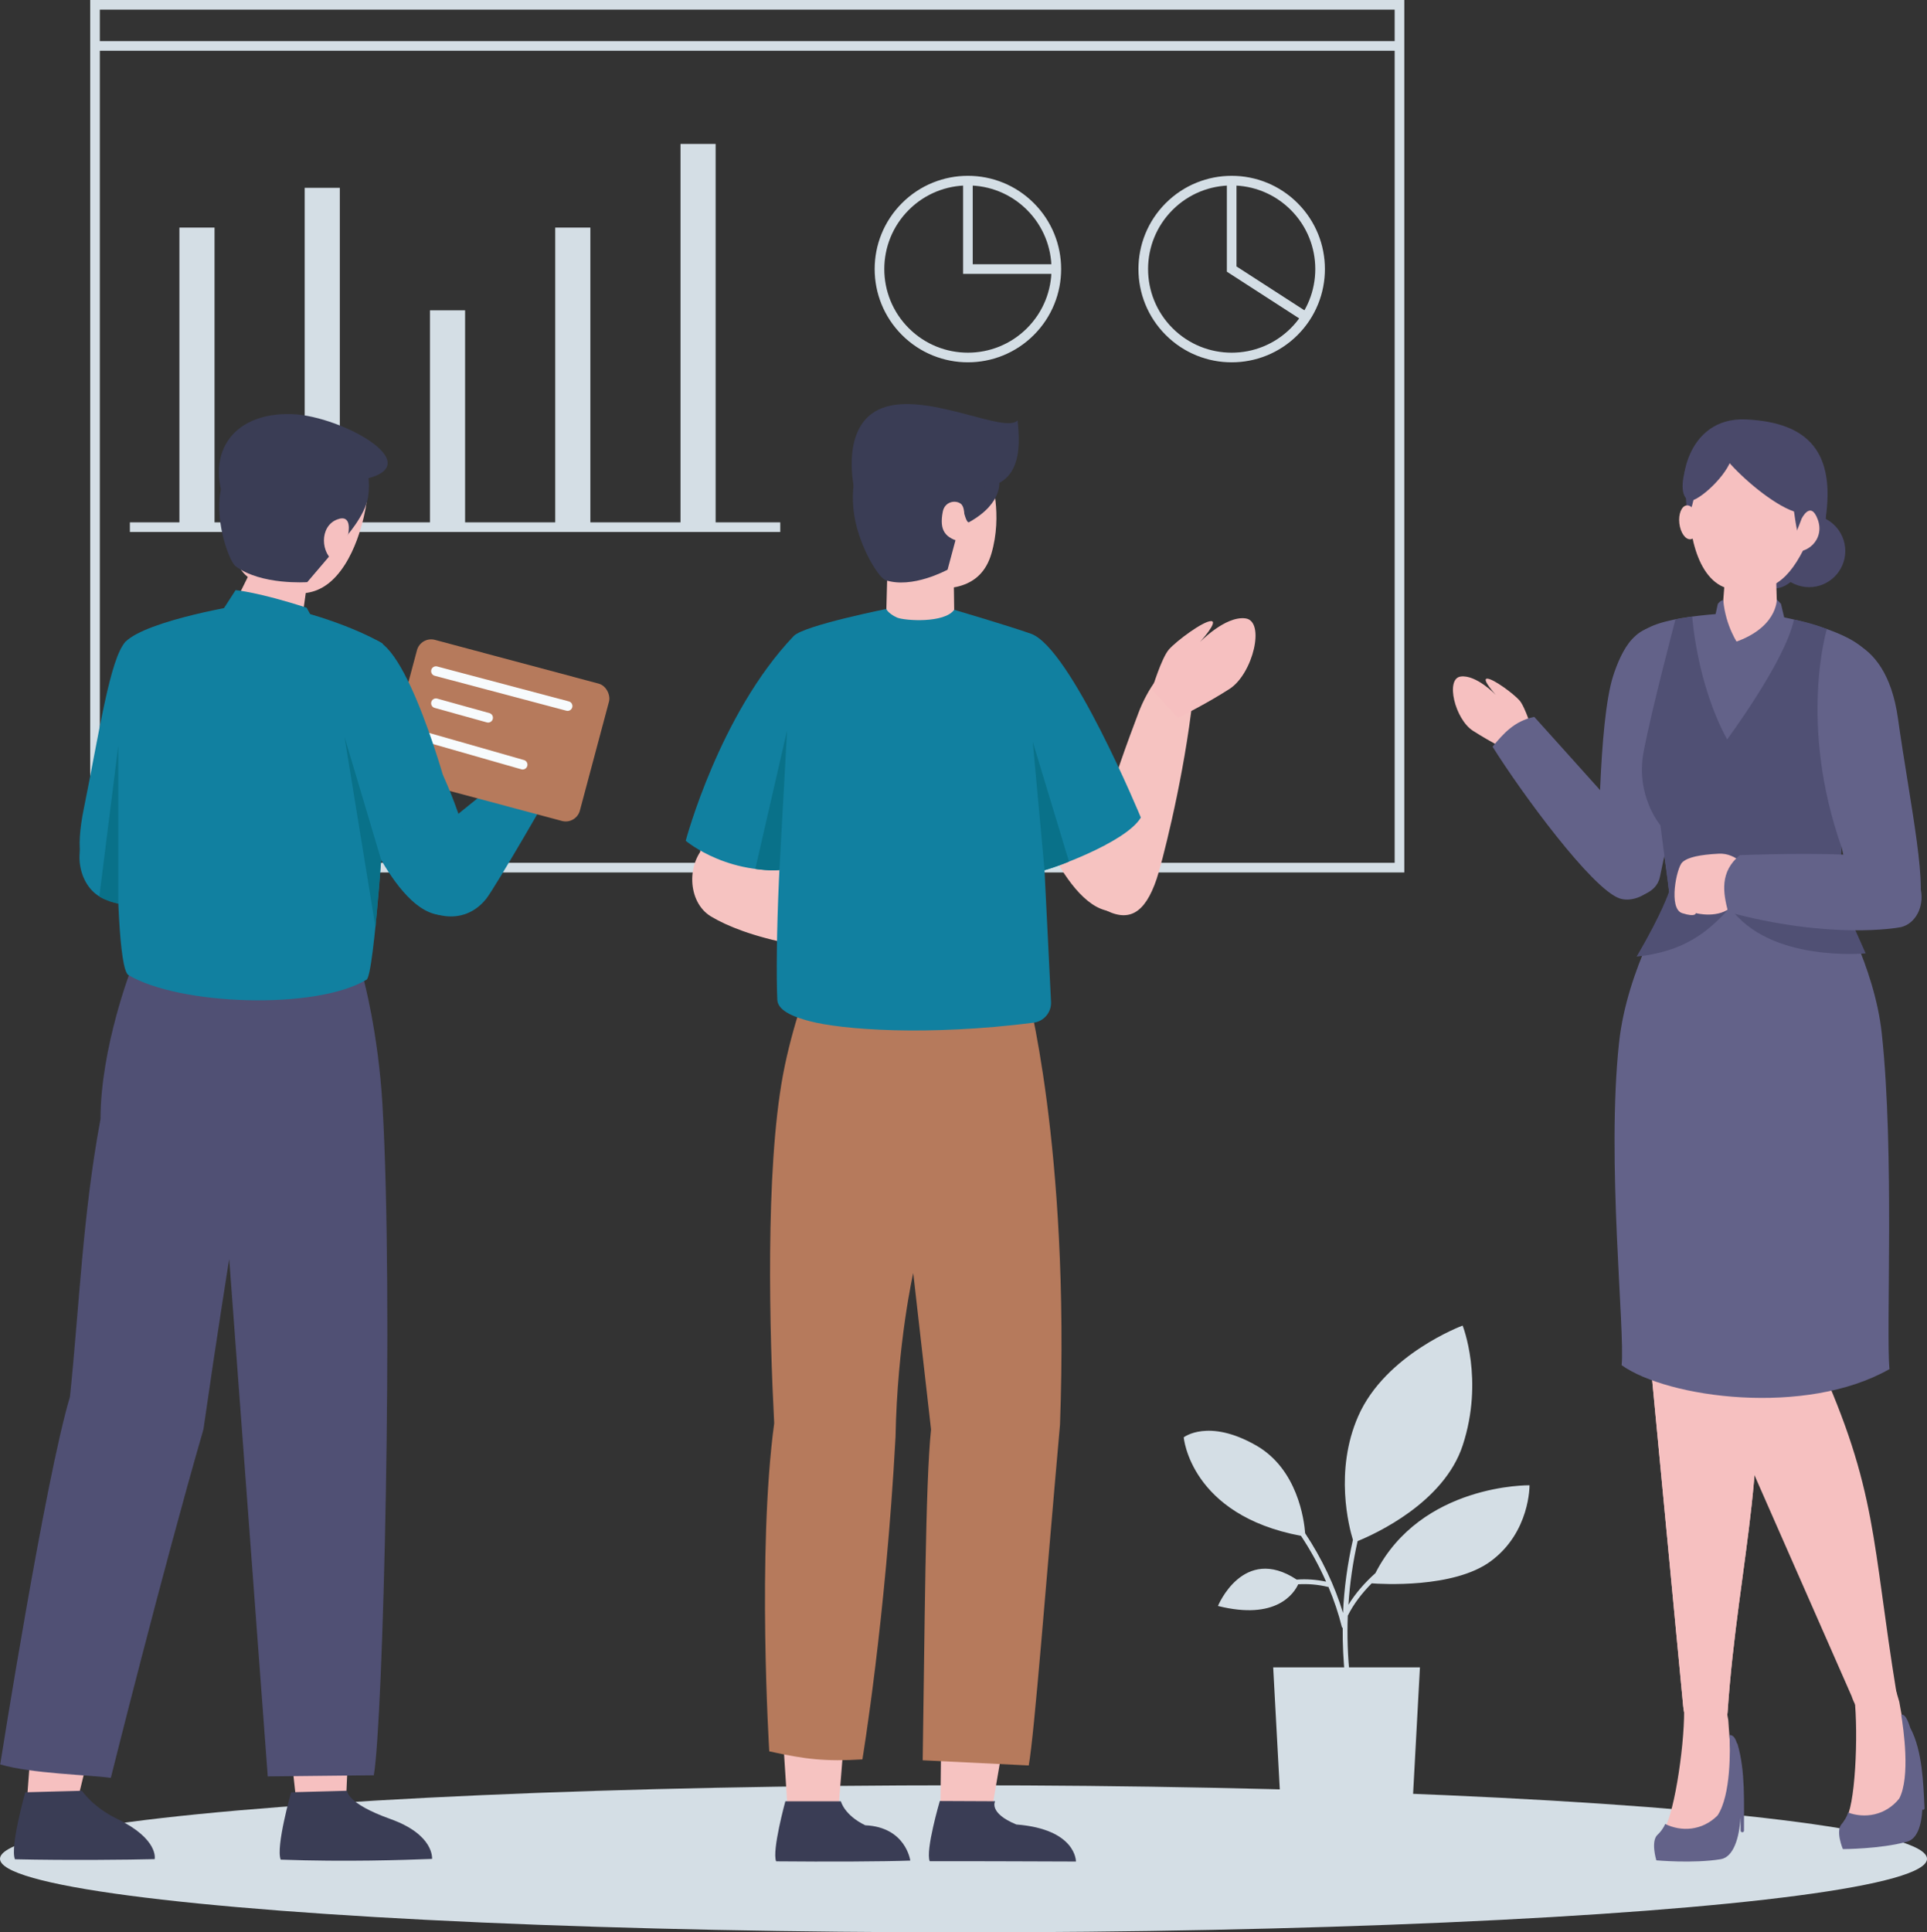 <?xml version="1.0" encoding="UTF-8"?>
<svg id="_レイヤー_2" data-name="レイヤー 2" xmlns="http://www.w3.org/2000/svg" viewBox="0 0 199.983 200.5">
  <rect x="0" y="0" width="199.983" height="200.5" fill="#333333" stroke="none"/>
  <defs>
    <style>
      .cls-1 {
        fill: #f6c3c1;
      }

      .cls-2 {
        fill: #097189;
      }

      .cls-3 {
        fill: #d4dee5;
      }

      .cls-4 {
        fill: #3a3d55;
      }

      .cls-5 {
        stroke: #d4dee5;
        stroke-miterlimit: 10;
      }

      .cls-5, .cls-6 {
        fill: none;
        stroke-width: 1px;
      }

      .cls-7 {
        fill: #636289;
      }

      .cls-8 {
        fill: #1180a0;
      }

      .cls-6 {
        stroke: #f7fbfd;
        stroke-linecap: round;
        stroke-linejoin: round;
      }

      .cls-9 {
        fill: #b67a5c;
      }

      .cls-10 {
        fill: #f6c0c0;
      }

      .cls-11 {
        fill: #505074;
      }

      .cls-12 {
        fill: #4a496a;
      }
    </style>
  </defs>
  <g id="_レイヤー_1-2" data-name="レイヤー 1">
    <g>
      <g>
        <line class="cls-5" x1="13.479" y1="54.699" x2="80.974" y2="54.699"/>
        <g>
          <rect class="cls-3" x="18.619" y="23.615" width="3.646" height="31.084"/>
          <rect class="cls-3" x="31.62" y="19.489" width="3.646" height="35.21"/>
          <rect class="cls-3" x="44.621" y="32.198" width="3.646" height="22.502"/>
          <rect class="cls-3" x="57.621" y="23.615" width="3.646" height="31.084"/>
          <rect class="cls-3" x="70.622" y="14.933" width="3.646" height="39.766"/>
        </g>
        <rect class="cls-5" x="9.861" y=".5" width="135.377" height="89.525"/>
        <line class="cls-5" x1="9.861" y1="4.765" x2="145.238" y2="4.765"/>
        <g>
          <circle class="cls-5" cx="100.449" cy="27.918" r="9.176" transform="translate(9.679 79.205) rotate(-45)"/>
          <polyline class="cls-5" points="100.449 18.742 100.449 27.918 109.624 27.918"/>
        </g>
        <g>
          <circle class="cls-5" cx="127.823" cy="27.918" r="9.176" transform="translate(17.697 98.562) rotate(-45)"/>
          <polyline class="cls-5" points="127.823 18.742 127.823 27.918 135.53 32.896"/>
        </g>
      </g>
      <ellipse class="cls-3" cx="99.992" cy="192.871" rx="99.992" ry="7.629"/>
      <g>
        <g>
          <g>
            <path class="cls-10" d="M29.582,176.316l1.105,10.033s2.439,1.401,5.229.392l.409-9.378-6.743-1.046Z"/>
            <path class="cls-4" d="M30.212,185.966s-1.616,5.695-1.078,6.989c6.799.246,12.713.039,15.704-.076,0,0,.268-2.5-4.326-4.141-4.594-1.641-4.488-2.929-4.488-2.929l-5.813.157Z"/>
          </g>
          <path class="cls-8" d="M9.29,85.939c-1.885,2.189-1.124,6.294,1.566,7.347,1.798.704,4.56,1.325,8.778,1.453,6.356.192,12.663-.17,15.498-.908,1.925-.501,1.404-2.179,1.242-2.399-.709-.964-1.798-1.631-5.397-1.993-3.941-.396-16.104-3.617-18.544-3.923-1.036-.13-2.579-.234-3.144.423Z"/>
          <path class="cls-8" d="M54.449,78.509c-1.109.952-2.087,1.946-3.156,2.875-4.351,3.781-10.41,7.491-9.113,11.412,1.995,2.388,5.875,3.466,8.28.461.923-1.153,7.078-11.821,7.104-11.919-1.809-2.143-1.834-1.898-3.116-2.829Z"/>
          <rect class="cls-9" x="41.411" y="68.411" width="20.631" height="14.749" rx="1.524" ry="1.524" transform="translate(21.319 -10.785) rotate(14.962)"/>
          <line class="cls-6" x1="45.241" y1="69.635" x2="58.907" y2="73.26"/>
          <line class="cls-6" x1="45.241" y1="72.968" x2="50.657" y2="74.473"/>
          <line class="cls-6" x1="44.116" y1="76.447" x2="54.24" y2="79.342"/>
          <path class="cls-10" d="M3.571,176.468l-.742,9.881s2.439,1.401,5.229.392l2.256-9.227-6.743-1.046Z"/>
          <path class="cls-8" d="M20.198,75.714s-2.794,14.794-5.959,15.519c-3.165.725-7.321,1.424-5.55-7.287,1.637-8.05,2.72-15.612,4.338-17.363,1.963-.283,7.782,6.254,7.171,9.131Z"/>
          <path class="cls-8" d="M45.973,80.436s5.619,11.925,1.528,14.101c-5.398,2.87-10.366-10.363-10.366-10.363,0,0,2.286-10.97,8.838-3.738Z"/>
          <path class="cls-11" d="M37.727,101.569s1.528,5.596,1.964,13.049c1.171,20.022.073,64.154-.899,69.584l-11.004.118-4-53.683s-1.324,8.218-2.674,17.667c-4.295,14.849-9.611,36.166-9.611,36.166-2.316-.321-8.188-.427-11.482-1.393,0,0,4.663-29.563,7.24-38.153.973-9.403,1.326-18.934,3.17-28.814,0-7.39,3.218-15.674,3.218-15.674l24.076,1.132Z"/>
          <path class="cls-4" d="M2.623,185.966s-1.607,5.664-1.072,6.95c5.411.124,11.854.055,14.501-.014,0,0,.466-2.064-3.899-4.18-2.558-1.24-3.648-2.912-3.648-2.912l-5.881.157Z"/>
          <g>
            <path class="cls-10" d="M31.93,60.097s-.661,4.794-.674,4.804c-1.325,1.091-5.557-1.091-6.244-1.613-.298-.227-.55-.516-.56-.864l1.626-3.287,5.853.96Z"/>
            <g>
              <path class="cls-4" d="M36.233,55.581s1.356-2.51.503-5.666c8.804-1.208-1.176-6.781-6.444-6.947-6.381-.201-9.22,4.389-6.607,9.977-.144,2.311,10.2,3.601,10.2,3.601l2.348-.965Z"/>
              <path class="cls-10" d="M38.069,51.972s-.602,4.944-3.159,7.789c-2.558,2.844-5.524,1.785-8.489.519-2.966-1.266-2.73-6.321-1.412-9.859,1.318-3.539,2.519-3.531,2.519-3.531,0,0,8.835-1.343,10.542,5.082Z"/>
              <path class="cls-10" d="M24.739,53.677s-.843.298-1.427-.355c-.584-.654-.366-4.145,1.694-2.677,2.06,1.468-.267,3.032-.267,3.032Z"/>
              <path class="cls-4" d="M35.899,54.991s-.293.545-.78.862c-.486.317.855-4.577.855-4.577,0,0-2.566-5.105-9.28-3.215,0,0-1.068,3.385-1.645,4.192-.577.806-.551-1.397-.551-1.397l1.572-3.559,1.58-.906,3.043-.066,3.772.939,3.063,2.886-.231,1.922-1.399,2.921Z"/>
              <path class="cls-4" d="M31.886,60.403s-4.815.346-7.476-1.68c-.731-.699-2.292-5.141-1.383-8.348,1.213-4.28,6.124-7.739,10.996-5.716,3.326,1.381,4.634,3.828,4.181,6.884-.294,1.982-2.428,4.296-2.428,4.296l-3.889,4.564Z"/>
              <path class="cls-10" d="M36.138,55.398s.477-2.127-1.156-1.495c-1.866.722-1.723,3.595-.145,4.47.794-1.988,1.301-2.975,1.301-2.975Z"/>
            </g>
          </g>
        </g>
        <path class="cls-8" d="M39.694,66.765c-2.385-1.424-8.239-3.725-13.164-4.18v-.009c-.013.001-.036.004-.051.004-.015-.001-.038-.004-.051-.004v.009c-1.331.1-11.186,1.793-13.401,3.998-.93,2.05-1.536,33.044.266,34.568,5.274,3.166,19.458,3.673,24.732.507.834-.268,1.954-18.489,1.954-18.489,0-3.171.644-14.353-.285-16.404Z"/>
        <path class="cls-8" d="M22.771,63.837l1.681-2.607s2.402.213,7.373,1.828l1.105,2.031s-5.589,2.595-10.159-1.252Z"/>
        <path class="cls-8" d="M37.936,87.624s4.196-.743,8.576-5.302c0,0-4.375-16.42-8.129-15.973-3.754.447-1.52,19.13-.447,21.276Z"/>
      </g>
      <g>
        <path class="cls-1" d="M97.702,177.573l-.105,10.129s2.462,1.415,5.28.395l1.632-9.469-6.808-1.056Z"/>
        <path class="cls-4" d="M97.536,186.87s-1.514,5.133-1.049,6.252c4.848-.018,12.61.027,15.174.03,0,0,.062-3.351-6.195-3.847-2.904-1.2-2.192-2.408-2.192-2.408l-5.738-.026Z"/>
        <path class="cls-1" d="M73.447,87.523c-2.238,1.87-2.155,6.084.351,7.577,1.675.997,4.324,2.07,8.505,2.891,6.3,1.238,12.642,1.914,15.588,1.646,2-.182,1.757-1.939,1.632-2.185-.548-1.077-1.523-1.921-5.049-2.873-3.86-1.043-15.447-6.253-17.827-6.96-1.011-.3-2.53-.657-3.202-.096Z"/>
        <path class="cls-1" d="M120.047,91.167c.476-1.413,2.533-9.26,3.556-17.19,1.133-8.789-3.522-5.135-5.459.002-2.186,5.798-6.359,16.989-3.771,20.258,2.719,1.574,4.434.614,5.675-3.069Z"/>
        <path class="cls-1" d="M81.019,176.57l.701,10.875s2.462,1.415,5.28.395l.826-10.215-6.808-1.056Z"/>
        <path class="cls-1" d="M86.628,77.056s-5.218,14.277-8.49,14.479c-3.272.201-7.527.214-4.329-8.172,2.955-7.749,3.956-10.65,5.855-12.128,2.002.041,8.046,3.056,6.964,5.821Z"/>
        <path class="cls-1" d="M115.489,80.758s5.805,11.192,1.674,13.388c-5.45,2.898-9.981-10.149-9.981-10.149,0,0,1.692-10.542,8.307-3.24Z"/>
        <path class="cls-8" d="M99.026,63.271s-4.138-0-6.668-.162c0,0-8.922,1.768-9.989,2.885-7.707,8.072-11.207,21.242-11.207,21.242,0,0,4.709,4.027,11.889,2.827.062-.712,1.611-4.182,2.044-5.374l20.855,1.214,2.12,4.461c.568-.021,8.726-2.853,10.326-5.536,0,0-7.276-17.619-11.41-19.075-2.349-.827-7.958-2.482-7.958-2.482Z"/>
        <path class="cls-9" d="M106.459,102.306s4.6,16.588,3.547,45.521c-1.487,16.728-2.653,32.049-3.245,35.356l-11.004-.537c.208-13.006.274-28.788.867-34.322l-1.848-16.234s-1.653,7.251-1.838,17.009c-1.022,18.958-3.439,33.455-3.439,33.455-3.81.232-5.901,0-9.665-.836,0,0-1.284-20.723.512-34.043-.479-9.138-.949-26.174.913-36.151.957-5.127,2.769-9.809,2.769-9.809l22.431.594Z"/>
        <path class="cls-4" d="M81.504,186.9s-1.413,5.133-.957,6.231c5.34.05,11.146.027,13.922-.077,0,0-.447-3.47-4.678-3.666-2.184-1.059-2.523-2.487-2.523-2.487l-5.766-.001Z"/>
        <g>
          <path class="cls-1" d="M98.968,59.569s.067,3.688.057,3.701c-1.003,1.414-5.103,1.143-5.911.817-.351-.142-1.024-.568-1.126-.904l.112-4.266,6.867.652Z"/>
          <g>
            <path class="cls-4" d="M102.01,53.609s2.115-4.167-1.557-6.376c-2.734-1.644-5.29-4.044-7.044-3.55-6.743,1.901-4.588,8.14-4.116,10.431.472,2.29,10.684,1.057,10.684,1.057l2.032-1.561Z"/>
            <path class="cls-1" d="M102.844,49.607s1.246,3.771.037,7.86c-1.094,3.704-4.489,3.888-7.713,3.439-3.225-.449-5.809-5.558-5.461-9.355.348-3.797,1.521-4.106,1.521-4.106,0,0,8.254-3.646,11.616,2.163Z"/>
            <path class="cls-4" d="M100.57,54.181c-.512.285-1.16-4.319-1.16-4.319,0,0-2.642-4.675-8.684-1.057,0,0-.145,3.581-.494,4.52-.349.939-.906-1.216-.906-1.216l.591-3.884,1.3-1.301,2.948-.87,3.924-.083,3.785.5,1.814,3.315s.534,2.367-3.117,4.396Z"/>
            <path class="cls-4" d="M98.339,59.108s-3.688,2.037-6.479,1.075c-.815-.399-2.907-3.876-3.276-7.22-.493-4.463,1.567-9.621,6.104-9.447,3.097.119,4.961,1.96,5.64,4.999.44,1.972-.462,4.91-.462,4.91l-1.526,5.683Z"/>
            <path class="cls-4" d="M88.633,50.599s-1.609-7.032,3.401-8.42c4.659-1.292,12.316,2.836,13.566,1.439.333,2.936.458,7.685-5.416,6.894-5.875-.792-11.551.088-11.551.088Z"/>
            <path class="cls-1" d="M100.056,53.409s.058-.842-.357-1.147c-.561-.411-1.659-.218-1.859.836-.377,1.984.252,2.74,2.021,3.175.247-2.147.195-2.865.195-2.865Z"/>
          </g>
        </g>
        <path class="cls-8" d="M82.243,74.926c3.428.019,22.631,1.295,22.631,1.295-.432,3.46,1.477,6.314,3.283,9.198l.919,18.543c.049,1.082-.748,2.018-1.823,2.154-10.981,1.397-19.863.737-23.269-.172-1.208-.322-3.257-.951-3.315-2.199-.217-4.678.147-18.908,1.572-28.82Z"/>
        <path class="cls-2" d="M80.89,90.276l.791-14.491-3.295,14.372s1.379.241,2.503.119Z"/>
        <path class="cls-2" d="M108.399,90.291l-1.217-13.31,3.759,12.417s-1.127.494-2.542.893Z"/>
      </g>
      <g>
        <circle class="cls-12" cx="187.751" cy="57.172" r="3.751"/>
        <path class="cls-12" d="M189.402,51.348s.722,3.661-1.527,6.788c-2.87,3.99-4.291,3.032-5.435,2.034-1.143-.998-5.91-5.642-5.91-5.642l.672-6.086,2.646-1.957,3.639.187,5.914,4.676Z"/>
        <g>
          <path class="cls-10" d="M159.051,75.879s-.753-2.529-1.366-3.216c-.613-.687-2.708-2.244-3.349-2.249-.641-.004.894,1.68.894,1.68,0,0-2.03-2.111-3.64-1.897-1.611.213-.604,4.419,1.27,5.626,1.874,1.207,4.094,2.3,4.094,2.3l2.098-2.244Z"/>
          <path class="cls-7" d="M175.25,68.623c-.84-3.324-3.56-4.81-5.886-2.291-.904.979-1.541,2.525-1.958,3.82-1.545,4.797-1.506,19.174-1.506,19.174,0,0-.166,3.515,2.752,3.774.929.082,3.192-.227,3.607-2.087.988-4.425,2.197-11.97,2.197-11.97l.794-10.42Z"/>
          <path class="cls-7" d="M171.763,88.699c1.655,2.921-1.687,5.192-3.672,4.524-2.882-.969-10.267-11.062-13.192-15.747,1.086-1.315,2.248-2.671,4.327-3.092,3.612,4.045,11.744,12.915,12.537,14.314Z"/>
        </g>
        <path class="cls-7" d="M170.297,65.674c1.979-1.971,10.311-2.083,11.5-2.172v-.008c.012 0.0.032.003.045.004.013-.001.034-.004.045-.004v.008c1.189.089,10.299,1.563,12.061,4.456.831,1.832.839,15.742-2.533,18.484-1.169,5.347-1.387,11.643-1.261,12.677-4.712,2.829-11.911,2.829-16.623,0,.126-1.034-.092-7.33-1.261-12.677-2.346-1.917-2.589-5.406-2.589-5.406,0-2.833-.214-13.53.616-15.362Z"/>
        <g>
          <path class="cls-10" d="M178.6,145.156l13.561,30.84c.538,1.657,1.754,2.79,3.41,2.249,0,0,1.495-1.075,1.25-2.574-2.589-15.876-1.949-20.94-8.203-34.712-2.533-5.577-12.58-4.435-10.018,4.197Z"/>
          <path class="cls-10" d="M179.677,110.229l-1.492,28.742s-.465,6.031,4.486,6.446c4.907.412,5.897-5.8,5.897-5.8l6.371-25.681s1.135-7.939-4.7-10.555c-8.149-3.654-10.561,6.848-10.561,6.848Z"/>
          <path class="cls-10" d="M197.106,176.569s.915,5.282,1.63,7.982c0,0,1.243,5.417-1.493,6.174-2.736.756-5.531.797-5.531.797,0,0-.895-1.977-.217-2.705,1.034-1.108,1.39-8.84.953-12.705,0,0-.297-2.054,1.57-2.522,1.868-.468,2.298.11,3.087,2.979Z"/>
          <path class="cls-7" d="M191.143,189.242c.171-.183.514-.682.648-1.174,1.712.631,3.873.333,5.311-1.449,1.177-2.251.435-7.28.205-8.695.36-.112.674.484.947,1.382.004.006.011.005.014.012,1.238,2.358,1.334,5.701,1.459,8.302.007.143-.132.197-.231.155-.085,1.656-.55,3.033-1.574,3.316-2.791.772-6.669.769-6.669.769,0,0-.803-1.875-.111-2.618Z"/>
        </g>
        <g>
          <path class="cls-10" d="M170.898,137.281l3.775,39.671c.146,1.737,1.073,3.116,2.809,2.966,0,0,1.7-.706,1.803-2.222,1.091-16.049,4.935-27.468,1.979-42.302-1.197-6.007-10.896-7.102-10.365,1.886Z"/>
          <path class="cls-10" d="M170.898,137.281l3.775,39.671c.146,1.737,1.073,3.116,2.809,2.966,0,0,1.7-.706,1.803-2.222,1.091-16.049,4.935-27.468,1.979-42.302-1.197-6.007-10.896-7.102-10.365,1.886Z"/>
          <path class="cls-10" d="M168.28,107.571l2.613,28.661s.398,6.036,5.358,5.742c4.916-.29,5.011-6.58,5.011-6.58l2.651-26.326s-.007-8.02-6.155-9.779c-8.586-2.457-9.479,8.282-9.479,8.282Z"/>
          <path class="cls-10" d="M179.359,178.472s.35,5.349.775,8.11c0,0,.662,5.519-2.138,5.981-2.801.462-5.56.268-5.56.268,0,0-.705-2.122.047-2.774,1.145-.992,2.319-8.643,2.293-12.532,0,0-.078-2.074,1.829-2.341,1.907-.268,2.274.353,2.754,3.289Z"/>
        </g>
        <path class="cls-7" d="M173.296,93.341c2.651.641,5.402.831,8.104.882,4.969.094,6.085-.497,9.178-.699,0,0,3.957,6.717,4.711,13.682,1.343,12.407.425,31.053.802,34.849-8.687,4.945-22.988,3.007-27.799-.401.362-3.642-1.595-21.172-.267-33.479.833-7.725,5.271-14.834,5.271-14.834Z"/>
        <g>
          <path class="cls-10" d="M184.314,59.537l.108,3.787s.011,1.307-.003,1.317c-.37.273-1.835,1.269-4.102,2.384-.183-.371-1.536-2.213-1.648-2.58l.385-4.908h5.26Z"/>
          <path class="cls-7" d="M185.283,64.577l-.456-1.929-.437-.444s.101,3.078-4.794,4.574c.561,1.164,3.384,1.212,3.384,1.212l2.303-3.413Z"/>
          <path class="cls-7" d="M180.425,66.892s-1.346-1.855-1.585-4.616c-.286-.002-.567.388-.567.388l-.503,2.323s.668,1.934,2.655,1.905Z"/>
          <g>
            <path class="cls-10" d="M188.162,48.795s.914,4.447-.989,8.218c-1.903,3.771-3.897,4.629-7.424,4.138-3.527-.491-4.738-5.946-4.358-10.098.381-4.152,1.663-4.491,1.663-4.491,0,0,7.429-4.12,11.107,2.233Z"/>
            <path class="cls-12" d="M188.505,52.812s-1.215,2.596-1.641,3.075c-.426.478-1.145-6.678-1.145-6.678,0,0-2.604-5.115-9.211-1.159,0,0-.649,3.783-1.031,4.809-.382,1.026-.516-.872-.501-1.196.052-1.073.646-4.248.646-4.248l1.422-1.423,3.224-.951,4.292-.091,4.099,2.19.309,2.115-.462,3.557Z"/>
          </g>
        </g>
        <path class="cls-12" d="M189.449,53.907s-.831.009-3.271-.834c-2.204-.762-5.318-3.431-6.826-5.185,0,0-2.935,4.21-4.216,3.562-1.071-.541-.343-8.233,6.071-7.929,6.512.309,9.285,3.432,8.242,10.387Z"/>
        <path class="cls-7" d="M189.389,66.093s6.269-.888,7.579,8.436c1.244,8.856,3.347,18.48,1.864,20.115-1.484,1.634-5.628.438-6.986-3.882-1.359-4.32-4.553-22.56-2.456-24.669Z"/>
        <path class="cls-7" d="M172.04,190.353c.189-.164.584-.623.769-1.099,1.636.809,3.816.741,5.435-.878,1.409-2.113,1.318-6.92,1.239-8.352.367-.024.609.314.773.853.027.017.052.04.064.08.826,2.802.656,6.096.671,8.988.001.226-.35.226-.351,0-.002-.462-.005-.927-.009-1.393-.12,2.164-.745,4.143-2.046,4.357-2.857.472-6.689.119-6.689.119,0,0-.623-2.011.144-2.676Z"/>
        <path class="cls-10" d="M174.282,54.31c.114.97.637,1.705,1.167,1.643.53-.062.868-.899.754-1.869s-.637-1.705-1.167-1.643c-.53.062-.868.899-.754,1.869Z"/>
        <path class="cls-10" d="M186.965,53.832s.943-1.985,1.689.094c.745,2.079-1.179,3.808-3.08,3.21.988-2.147,1.391-3.305,1.391-3.305Z"/>
        <path class="cls-12" d="M177.002,46.12s-1.437.76-1.867,1.867c-.43,1.107-.944,3.291.083,3.934.642.402,3.619-2.113,4.403-4.118.795-2.035-2.619-1.683-2.619-1.683Z"/>
        <rect class="cls-12" x="170.962" y="76.217" width="4.883" height="1.368" transform="translate(342.536 162.791) rotate(-176.994)"/>
        <path class="cls-11" d="M189.592,65.272s-2.992,9.798,1.528,22.646l-.285,4.734,2.783,6.271s-9.987.986-14.085-4.763c-2.29,2.606-4.862,4.601-9.686,5.1,2.675-4.566,3.367-6.743,3.367-6.743l-.898-6.883s-2.613-3.083-1.742-7.635c.871-4.551,3.31-13.742,3.31-13.742l1.734-.286s.457,6.952,3.621,12.75c0,0,6.04-8.134,6.94-12.437,0,0,1.78.33,3.413.987Z"/>
        <g>
          <path class="cls-10" d="M181.422,90.242s-1.142-1.764-3.06-1.662c-1.917.102-3.208.351-3.786.903-.578.553-1.461,4.802-.003,5.265,1.457.462,1.41-.003,1.41-.003,0,0,2.44.65,3.824-.752,1.385-1.401,1.615-3.751,1.615-3.751Z"/>
          <path class="cls-7" d="M180.557,88.73c3.516-.123,10.368-.278,14.311.197,6.112.737,5.28,6.98,2.118,7.321,0,0-6.969,1.278-17.642-1.612-.519-1.987-.899-4.158,1.212-5.906Z"/>
        </g>
      </g>
      <g>
        <path class="cls-3" d="M142.744,163.222c-1.114,1-2.077,2.098-2.806,3.289.144-2.238.464-4.444.954-6.607,1.771-.72,8.952-3.966,10.907-9.935,2.235-6.826-.009-12.429-.009-12.429,0,0-8.015,2.964-10.839,9.409-2.485,5.669-.952,11.503-.546,12.827-.563,2.479-.916,5.014-1.027,7.589-.846-2.805-2.194-5.658-3.93-8.272-.106-1.393-.786-6.658-5.084-9.114-4.977-2.844-7.517-.842-7.517-.842,0,0,.677,8.067,12.168,10.222,1.013,1.522,1.885,3.126,2.607,4.753-1.026-.217-2.045-.289-3.052-.213-5.547-3.664-8.171,2.735-8.171,2.735,6.04,1.517,7.888-1.3,8.328-2.248,1.019-.062,2.05.024,3.083.272.021.005.033-.009.051-.009.584,1.385,1.054,2.782,1.393,4.154.015.06.053.089.091.118-.012,1.682.062,3.376.247,5.079.034.317.535.32.5,0-.232-2.136-.299-4.26-.219-6.362.001-.002.003-.001.004-.003.599-1.207,1.457-2.323,2.476-3.348.971.073,8.492.54,12.338-2.281,4.116-3.019,4.042-7.895,4.042-7.895,0,0-11.242-.178-15.99,9.109Z"/>
        <polygon class="cls-3" points="147.36 173.003 132.131 173.003 132.967 188.467 146.524 188.467 147.36 173.003"/>
      </g>
      <path class="cls-10" d="M119.548,71.554s.98-3.29,1.777-4.183c.798-.893,3.523-2.919,4.356-2.925.833-.006-1.163,2.186-1.163,2.186,0,0,2.64-2.745,4.735-2.468,2.095.277.786,5.747-1.652,7.318-2.438,1.57-5.326,2.992-5.326,2.992l-2.729-2.919Z"/>
      <path class="cls-2" d="M12.277,93.761v-16.408l-1.967,15.665s.795.537,1.967.743Z"/>
      <polygon class="cls-2" points="39.559 89.233 35.749 76.447 38.961 96.18 39.559 89.233"/>
    </g>
  </g>
</svg>